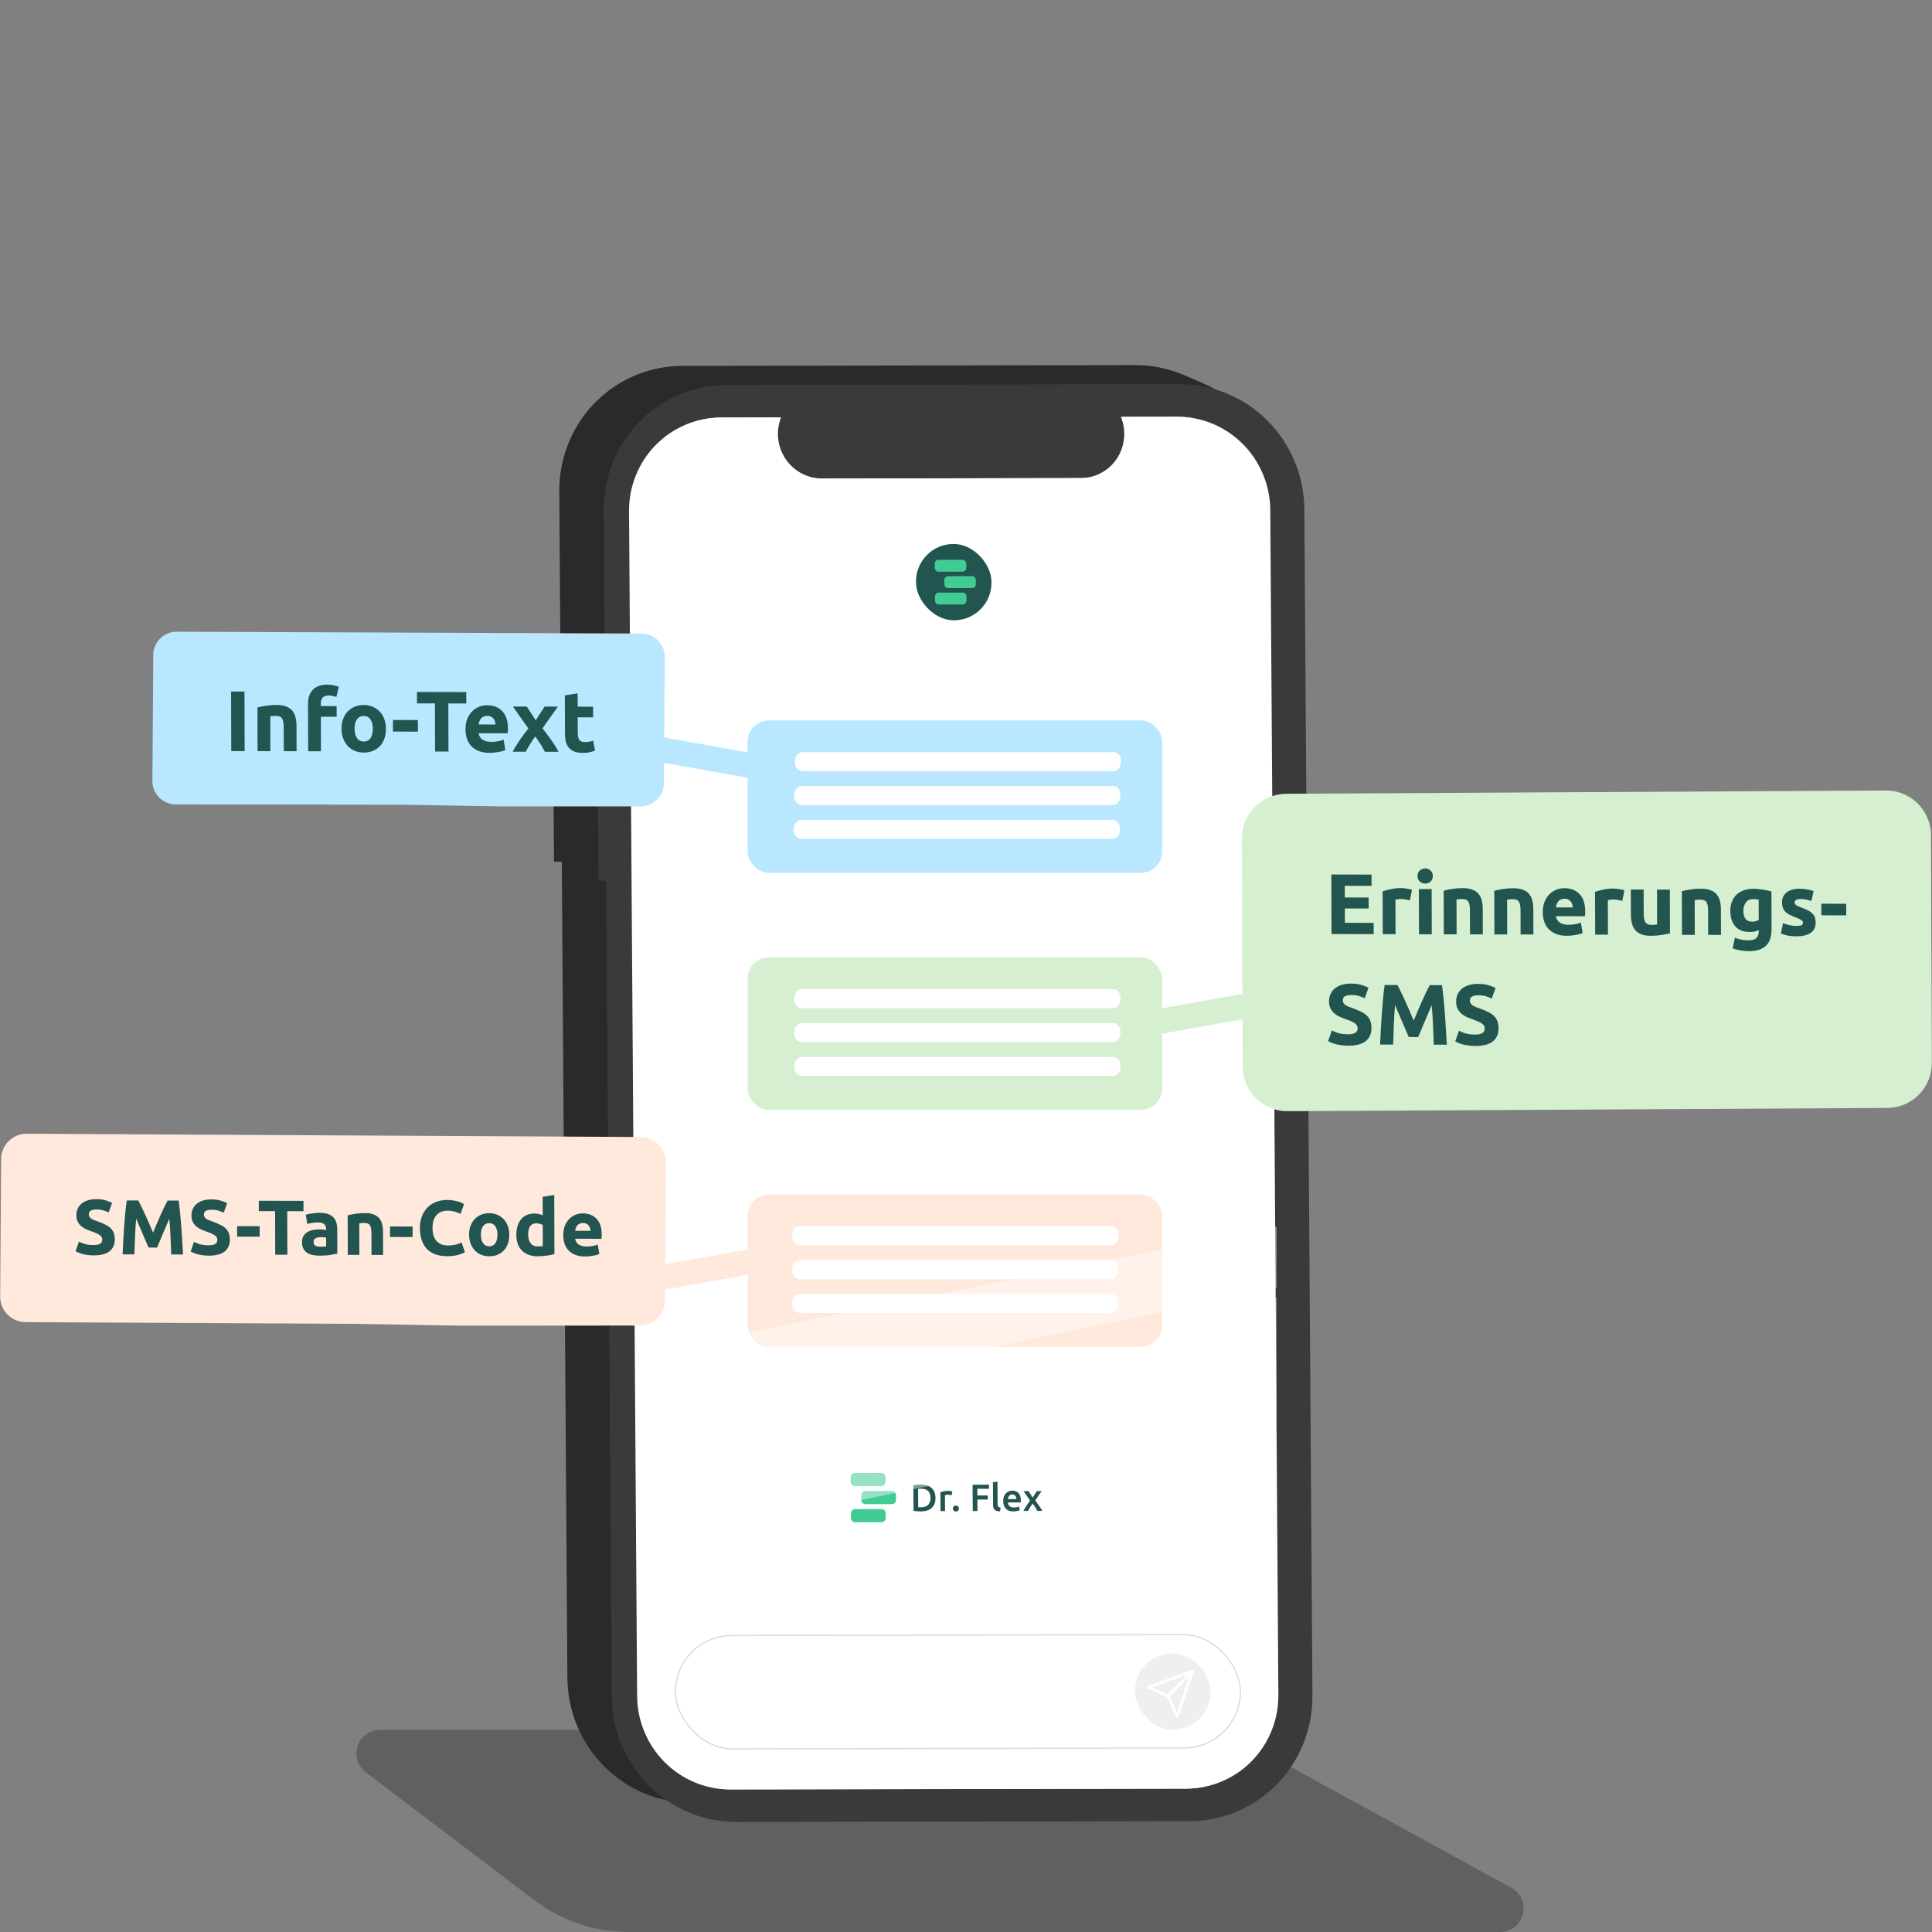 <svg width="700" height="700" viewBox="0 0 700 700" fill="none" xmlns="http://www.w3.org/2000/svg">
<rect x="0" y="0" width="700" height="700" fill="#808080" stroke="none"/>
<path d="M132.518 642.12C125.997 637.173 129.495 626.773 137.679 626.773H434.358C440.092 626.773 445.734 628.217 450.764 630.97L547.569 683.967C555.324 688.213 552.309 700 543.467 700H227.788C215.486 700 203.522 695.976 193.721 688.542L132.518 642.12Z" fill="black" fill-opacity="0.25"/>
<path d="M200.347 256.385L203.175 256.38L202.64 178.011C202.6 172.055 203.719 166.155 205.936 160.648C208.152 155.141 211.421 150.135 215.557 145.916C219.693 141.697 224.614 138.347 230.04 136.058C235.466 133.769 241.29 132.586 247.179 132.575L411.35 132.289C417.24 132.279 423.08 133.442 428.537 135.712C433.993 137.982 443.183 141.711 447.376 145.916C451.569 150.12 450.685 154.718 452.976 160.217C455.268 165.716 456.468 171.612 456.509 177.568L459.444 607.505C459.485 613.462 458.365 619.362 456.149 624.869C453.933 630.376 450.663 635.382 446.527 639.601C442.392 643.82 437.47 647.17 432.045 649.459C426.619 651.748 420.795 652.931 414.905 652.941L250.734 653.228C238.84 653.248 227.4 648.49 218.931 639.998C210.462 631.507 205.658 619.978 205.576 607.948L203.556 312.164L200.728 312.169L200.347 256.385Z" fill="#2A2A2A"/>
<path d="M216.427 263.281L219.255 263.276L218.72 184.907C218.68 178.951 219.799 173.05 222.016 167.543C224.232 162.036 227.501 157.03 231.637 152.811C235.773 148.592 240.694 145.243 246.12 142.954C251.546 140.665 257.37 139.481 263.259 139.471L427.43 139.185C433.32 139.174 439.16 140.337 444.617 142.607C450.074 144.877 455.04 148.21 459.234 152.414C463.427 156.619 466.765 161.613 469.056 167.112C471.348 172.611 472.548 178.507 472.589 184.464L475.524 614.401C475.565 620.357 474.445 626.257 472.229 631.764C470.013 637.271 466.743 642.277 462.607 646.496C458.472 650.716 453.55 654.065 448.125 656.354C442.699 658.643 436.875 659.826 430.985 659.837L266.814 660.123C254.92 660.144 243.48 655.385 235.011 646.894C226.542 638.402 221.738 626.874 221.656 614.844L219.636 319.06L216.808 319.065L216.427 263.281Z" fill="#3A3A3A"/>
<path d="M261.563 151.268L282.992 151.231C282.024 153.676 281.666 156.328 281.95 158.953C282.234 161.577 283.152 164.095 284.622 166.282C286.093 168.47 288.071 170.261 290.382 171.498C292.693 172.735 295.267 173.38 297.876 173.376L391.928 173.212C394.537 173.207 397.102 172.553 399.397 171.308C401.691 170.063 403.644 168.265 405.085 166.072C406.526 163.879 407.409 161.359 407.657 158.733C407.906 156.108 407.511 153.457 406.509 151.015L426.524 150.98C435.407 150.965 443.95 154.519 450.275 160.86C456.599 167.201 460.187 175.811 460.248 184.794L463.18 614.1C463.21 618.549 462.374 622.955 460.719 627.067C459.063 631.18 456.622 634.918 453.533 638.069C450.445 641.22 446.77 643.721 442.718 645.431C438.666 647.14 434.317 648.024 429.918 648.031L264.957 648.319C260.558 648.327 256.197 647.458 252.122 645.763C248.047 644.068 244.338 641.58 241.206 638.44C238.075 635.3 235.582 631.57 233.871 627.463C232.16 623.357 231.263 618.953 231.233 614.505V614.505L228.302 185.199C228.271 180.751 229.107 176.345 230.763 172.232C232.418 168.12 234.859 164.381 237.948 161.231C241.036 158.08 244.712 155.578 248.763 153.869C252.815 152.16 257.164 151.276 261.563 151.268Z" fill="white"/>
<path d="M282.602 151.261C281.634 153.706 281.275 156.358 281.559 158.983C281.844 161.607 282.761 164.125 284.232 166.313C285.702 168.501 287.681 170.291 289.992 171.528C292.303 172.765 294.877 173.41 297.486 173.406L391.538 173.242C394.147 173.237 396.712 172.583 399.006 171.338C401.301 170.093 403.254 168.295 404.694 166.103C406.135 163.91 407.018 161.389 407.266 158.763C407.515 156.138 407.121 153.487 406.119 151.046L426.134 151.011C435.017 150.995 443.56 154.549 449.885 160.89C456.209 167.231 459.796 175.841 459.858 184.824L462.789 614.131C462.82 618.579 461.983 622.985 460.328 627.098C458.673 631.21 456.232 634.949 453.143 638.1C450.055 641.25 446.379 643.752 442.327 645.461C438.275 647.17 433.926 648.054 429.528 648.062L264.566 648.349C260.168 648.357 255.807 647.489 251.732 645.794C247.657 644.099 243.947 641.61 240.815 638.47C237.684 635.33 235.192 631.6 233.481 627.494C231.769 623.387 230.873 618.984 230.842 614.536L227.911 185.229C227.881 180.781 228.717 176.375 230.372 172.262C232.027 168.15 234.469 164.411 237.557 161.26C240.646 158.11 244.321 155.608 248.373 153.899C252.425 152.19 256.774 151.306 261.172 151.298L282.602 151.261Z" fill="white"/>
<g clip-path="url(#clip0_16606_23844)">
<path d="M331.819 201.724C331.801 199.178 333.828 197.111 336.345 197.106L354.577 197.074C357.095 197.07 359.15 199.13 359.167 201.676L359.293 220.116C359.31 222.661 357.284 224.729 354.766 224.733L336.534 224.765C334.017 224.77 331.962 222.709 331.944 220.163L331.819 201.724Z" fill="#225550"/>
<path d="M338.672 204.245C338.667 203.462 339.271 202.827 340.022 202.826L348.733 202.811C349.484 202.809 350.097 203.442 350.103 204.225L350.113 205.713C350.118 206.496 349.514 207.131 348.763 207.132L340.051 207.147C339.3 207.149 338.687 206.516 338.682 205.733L338.672 204.245Z" fill="#42CC93"/>
<path d="M342.131 210.181C342.126 209.399 342.73 208.763 343.481 208.762L352.192 208.747C352.943 208.746 353.556 209.379 353.562 210.161L353.572 211.65C353.577 212.432 352.973 213.067 352.222 213.069L343.511 213.084C342.76 213.085 342.146 212.452 342.141 211.67C342.141 211.67 342.136 210.964 342.131 210.181Z" fill="#42CC93"/>
<path d="M338.753 216.129C338.748 215.347 339.352 214.712 340.103 214.71L348.814 214.695C349.565 214.694 350.178 215.327 350.184 216.109L350.194 217.598C350.199 218.38 349.595 219.016 348.844 219.017L340.133 219.032C339.382 219.033 338.768 218.4 338.763 217.618L338.753 216.129Z" fill="#42CC93"/>
</g>
<rect x="0.207" y="0.206" width="204.701" height="41.077" rx="20.538" transform="matrix(1 -0.002 0.007 1 244.37 592.418)" stroke="#D6D8D9" stroke-width="0.412"/>
<rect width="27.348" height="27.659" rx="13.674" transform="matrix(1 -0.002 0.007 1 411.104 599.073)" fill="#EDEFF0"/>
<path d="M432.004 605.086C432.026 605.087 432.048 605.09 432.07 605.093C432.079 605.095 432.087 605.095 432.096 605.097C432.124 605.103 432.152 605.111 432.178 605.121C432.186 605.124 432.193 605.129 432.201 605.132C432.221 605.141 432.241 605.152 432.26 605.163C432.269 605.169 432.278 605.174 432.287 605.181C432.312 605.198 432.337 605.218 432.359 605.24C432.381 605.262 432.4 605.287 432.418 605.312C432.424 605.321 432.429 605.329 432.434 605.338C432.446 605.358 432.458 605.379 432.467 605.401C432.47 605.406 432.473 605.411 432.475 605.417C432.486 605.444 432.495 605.473 432.501 605.502C432.504 605.512 432.505 605.523 432.506 605.534C432.51 605.556 432.511 605.578 432.512 605.6C432.512 605.606 432.513 605.613 432.513 605.619C432.513 605.644 432.51 605.669 432.507 605.694C432.504 605.708 432.501 605.723 432.498 605.737C432.494 605.754 432.491 605.77 432.486 605.787L426.979 622.029C426.91 622.233 426.724 622.373 426.511 622.382C426.298 622.391 426.099 622.268 426.011 622.07L422.833 614.957L415.774 611.805C415.578 611.718 415.453 611.518 415.461 611.302C415.468 611.086 415.605 610.896 415.806 610.825L431.817 605.116C431.833 605.111 431.849 605.106 431.865 605.102C431.881 605.098 431.896 605.095 431.913 605.093C431.934 605.089 431.955 605.087 431.976 605.087C431.985 605.086 431.995 605.086 432.004 605.086ZM423.849 614.672L426.419 620.425L430.759 607.623L423.849 614.672ZM417.397 611.379L423.106 613.927L430.017 606.878L417.397 611.379Z" fill="white"/>
<path d="M332.688 546.074C332.788 546.083 332.919 546.092 333.082 546.1C333.246 546.1 333.468 546.1 333.748 546.099C334.899 546.097 335.754 545.803 336.312 545.216C336.879 544.62 337.158 543.79 337.151 542.728C337.144 541.648 336.862 540.82 336.305 540.244C335.748 539.668 334.89 539.381 333.73 539.383C333.222 539.384 332.86 539.398 332.643 539.426L332.688 546.074ZM338.946 542.725C338.951 543.549 338.829 544.268 338.58 544.882C338.33 545.487 337.971 545.996 337.503 546.409C337.043 546.812 336.483 547.116 335.823 547.318C335.172 547.512 334.448 547.609 333.65 547.61C333.269 547.611 332.839 547.593 332.358 547.558C331.878 547.531 331.42 547.468 330.984 547.368L330.921 538.124C331.355 538.023 331.817 537.958 332.306 537.929C332.795 537.901 333.23 537.887 333.611 537.886C334.399 537.884 335.12 537.979 335.774 538.171C336.428 538.353 336.987 538.645 337.452 539.047C337.926 539.44 338.292 539.943 338.55 540.556C338.808 541.16 338.94 541.883 338.946 542.725Z" fill="#225550"/>
<path d="M344.779 541.795C344.643 541.749 344.452 541.704 344.207 541.658C343.971 541.604 343.695 541.577 343.377 541.577C343.196 541.578 343.001 541.596 342.793 541.633C342.594 541.67 342.454 541.703 342.372 541.73L342.412 547.485L340.767 547.488L340.72 540.648C341.037 540.528 341.43 540.418 341.901 540.316C342.38 540.206 342.91 540.15 343.49 540.149C343.599 540.148 343.726 540.157 343.871 540.175C344.016 540.184 344.161 540.202 344.306 540.23C344.451 540.248 344.592 540.275 344.728 540.311C344.864 540.339 344.973 540.366 345.055 540.393L344.779 541.795Z" fill="#225550"/>
<path d="M347.428 546.57C347.431 546.89 347.324 547.152 347.108 547.353C346.9 547.555 346.647 547.656 346.348 547.657C346.04 547.657 345.781 547.557 345.571 547.356C345.362 547.155 345.256 546.894 345.253 546.574C345.251 546.253 345.354 545.992 345.561 545.79C345.768 545.579 346.025 545.474 346.333 545.473C346.633 545.472 346.887 545.577 347.097 545.788C347.316 545.989 347.426 546.249 347.428 546.57Z" fill="#225550"/>
<path d="M352.451 547.468L352.386 537.949L358.34 537.939L358.35 539.408L354.109 539.416L354.126 541.847L357.891 541.84L357.901 543.31L354.136 543.317L354.164 547.465L352.451 547.468Z" fill="#225550"/>
<path d="M362.332 547.588C361.843 547.579 361.434 547.525 361.107 547.425C360.789 547.325 360.535 547.183 360.343 547.001C360.152 546.809 360.014 546.575 359.931 546.301C359.856 546.017 359.818 545.697 359.815 545.34L359.759 537.071L361.402 536.793L361.458 545.021C361.459 545.222 361.474 545.392 361.502 545.529C361.539 545.666 361.599 545.785 361.681 545.886C361.764 545.977 361.873 546.05 362.009 546.105C362.154 546.15 362.336 546.187 362.554 546.214L362.332 547.588Z" fill="#225550"/>
<path d="M363.474 543.891C363.47 543.259 363.557 542.705 363.735 542.229C363.922 541.752 364.168 541.358 364.474 541.046C364.78 540.725 365.132 540.486 365.53 540.33C365.927 540.164 366.335 540.081 366.751 540.081C367.73 540.079 368.494 540.384 369.042 540.997C369.599 541.609 369.881 542.525 369.89 543.742C369.89 543.834 369.886 543.939 369.878 544.058C369.879 544.168 369.875 544.269 369.867 544.361L365.177 544.369C365.226 544.946 365.428 545.394 365.784 545.714C366.149 546.024 366.671 546.179 367.35 546.178C367.749 546.177 368.111 546.14 368.437 546.066C368.772 545.992 369.034 545.914 369.224 545.831L369.451 547.191C369.361 547.237 369.234 547.287 369.071 547.342C368.918 547.389 368.737 547.43 368.528 547.467C368.329 547.513 368.112 547.55 367.877 547.578C367.641 547.606 367.401 547.62 367.156 547.621C366.531 547.622 365.987 547.531 365.523 547.349C365.06 547.157 364.677 546.897 364.376 546.568C364.075 546.23 363.85 545.836 363.702 545.388C363.554 544.93 363.478 544.431 363.474 543.891ZM368.241 543.141C368.239 542.912 368.206 542.697 368.141 542.496C368.076 542.285 367.98 542.107 367.852 541.96C367.733 541.805 367.583 541.686 367.401 541.604C367.228 541.513 367.019 541.467 366.775 541.468C366.521 541.468 366.299 541.519 366.109 541.62C365.92 541.712 365.757 541.836 365.623 541.992C365.497 542.148 365.398 542.326 365.327 542.528C365.256 542.73 365.208 542.936 365.182 543.146L368.241 543.141Z" fill="#225550"/>
<path d="M374.181 542.595L375.674 540.244L377.401 540.241L375.086 543.637C375.579 544.277 376.051 544.927 376.499 545.585C376.957 546.234 377.333 546.847 377.626 547.424L375.846 547.427C375.763 547.253 375.653 547.056 375.515 546.837C375.387 546.608 375.245 546.375 375.089 546.137C374.942 545.89 374.787 545.648 374.622 545.41C374.457 545.172 374.297 544.948 374.142 544.738C373.827 545.15 373.518 545.609 373.213 546.113C372.917 546.608 372.671 547.048 372.474 547.433L370.789 547.436C370.923 547.161 371.084 546.867 371.272 546.556C371.46 546.244 371.662 545.928 371.877 545.607C372.093 545.277 372.312 544.951 372.537 544.631C372.77 544.301 372.999 543.989 373.224 543.695L370.848 540.252L372.656 540.249L374.181 542.595Z" fill="#225550"/>
<path d="M308.212 535.248C308.206 534.386 308.873 533.686 309.702 533.685L319.315 533.668C320.144 533.667 320.821 534.364 320.827 535.226L320.838 536.865C320.844 537.727 320.177 538.426 319.348 538.428L309.734 538.445C308.906 538.446 308.229 537.749 308.223 536.887L308.212 535.248Z" fill="#42CC93"/>
<path d="M312.029 541.786C312.023 540.924 312.69 540.224 313.519 540.223L323.133 540.206C323.962 540.205 324.638 540.902 324.644 541.764L324.655 543.403C324.661 544.265 323.994 544.965 323.165 544.966L313.552 544.983C312.723 544.984 312.046 544.287 312.04 543.425C312.04 543.425 312.035 542.648 312.029 541.786Z" fill="#42CC93"/>
<path d="M308.301 548.337C308.295 547.475 308.962 546.776 309.791 546.774L319.405 546.757C320.234 546.756 320.91 547.453 320.916 548.315L320.927 549.954C320.933 550.816 320.266 551.516 319.437 551.517L309.824 551.534C308.995 551.535 308.318 550.838 308.312 549.976L308.301 548.337Z" fill="#42CC93"/>
<path opacity="0.43" d="M462.537 470.045L462.537 512.187L230.489 560.439L230.489 519.525L462.537 470.045Z" fill="white"/>
<path d="M241.308 421.255C241.343 416.147 237.226 411.98 232.118 411.953L9.687 410.774C4.593 410.747 0.439 414.85 0.405 419.945L0.065 469.734C0.03 474.842 4.149 479.01 9.257 479.036L128.501 479.647L166.697 480.306L191.388 480.306L231.742 480.273C236.815 480.269 240.934 476.175 240.968 471.102L241.308 421.255Z" fill="#FFE9DC"/>
<path d="M33.899 451.1C34.519 451.101 35.026 451.055 35.42 450.962C35.834 450.85 36.162 450.71 36.406 450.542C36.65 450.354 36.818 450.139 36.911 449.895C37.005 449.651 37.051 449.378 37.05 449.078C37.048 448.439 36.746 447.912 36.144 447.497C35.541 447.064 34.506 446.601 33.039 446.109C32.4 445.882 31.76 445.627 31.121 445.344C30.481 445.042 29.907 444.674 29.398 444.241C28.89 443.789 28.475 443.252 28.154 442.632C27.833 441.992 27.671 441.221 27.668 440.319C27.666 439.417 27.832 438.61 28.169 437.897C28.505 437.165 28.982 436.546 29.601 436.04C30.219 435.534 30.97 435.15 31.852 434.889C32.735 434.61 33.73 434.471 34.839 434.473C36.154 434.476 37.291 434.62 38.25 434.904C39.209 435.188 39.999 435.5 40.62 435.839L39.362 439.303C38.816 439.02 38.205 438.774 37.528 438.566C36.869 438.339 36.071 438.225 35.131 438.223C34.079 438.22 33.318 438.369 32.849 438.668C32.399 438.949 32.175 439.39 32.177 439.991C32.178 440.348 32.263 440.649 32.433 440.894C32.603 441.138 32.838 441.365 33.139 441.572C33.459 441.76 33.817 441.94 34.212 442.11C34.626 442.261 35.077 442.422 35.566 442.592C36.582 442.97 37.466 443.348 38.218 443.725C38.971 444.084 39.592 444.508 40.082 444.998C40.591 445.488 40.968 446.062 41.214 446.72C41.461 447.378 41.585 448.177 41.588 449.116C41.593 450.939 40.958 452.356 39.683 453.368C38.408 454.361 36.484 454.854 33.91 454.848C33.045 454.846 32.265 454.788 31.57 454.674C30.874 454.578 30.254 454.455 29.709 454.303C29.182 454.152 28.721 453.991 28.326 453.821C27.95 453.651 27.63 453.491 27.367 453.34L28.597 449.848C29.18 450.168 29.895 450.461 30.741 450.726C31.606 450.972 32.659 451.097 33.899 451.1ZM50.117 434.959C50.456 435.58 50.844 436.351 51.279 437.273C51.732 438.176 52.195 439.163 52.668 440.235C53.159 441.289 53.642 442.37 54.114 443.48C54.587 444.589 55.032 445.633 55.448 446.611C55.858 445.635 56.297 444.593 56.764 443.486C57.23 442.378 57.697 441.299 58.164 440.248C58.649 439.178 59.107 438.192 59.536 437.292C59.985 436.372 60.377 435.602 60.714 434.983L64.716 434.992C64.907 436.289 65.081 437.746 65.236 439.362C65.409 440.959 65.555 442.632 65.672 444.38C65.809 446.109 65.926 447.847 66.025 449.594C66.143 451.342 66.242 452.986 66.321 454.527L62.037 454.518C61.975 452.62 61.894 450.553 61.794 448.317C61.694 446.08 61.547 443.825 61.352 441.551C61.016 442.34 60.643 443.213 60.232 444.17C59.822 445.127 59.411 446.085 59 447.042C58.608 447.999 58.226 448.919 57.852 449.801C57.479 450.665 57.162 451.406 56.901 452.026L53.828 452.019C53.564 451.398 53.242 450.655 52.864 449.79C52.486 448.906 52.089 447.984 51.672 447.025C51.275 446.066 50.868 445.107 50.452 444.148C50.036 443.189 49.658 442.314 49.318 441.524C49.136 443.797 49.002 446.052 48.914 448.287C48.826 450.523 48.757 452.59 48.706 454.487L44.422 454.478C44.493 452.937 44.573 451.293 44.662 449.546C44.77 447.799 44.877 446.061 44.985 444.333C45.112 442.586 45.248 440.914 45.394 439.317C45.558 437.701 45.733 436.246 45.917 434.95L50.117 434.959ZM75.597 451.195C76.217 451.196 76.724 451.15 77.119 451.057C77.532 450.945 77.86 450.805 78.104 450.637C78.348 450.449 78.516 450.234 78.609 449.989C78.703 449.745 78.749 449.473 78.748 449.172C78.746 448.534 78.444 448.007 77.842 447.592C77.239 447.159 76.204 446.696 74.737 446.204C74.098 445.977 73.459 445.722 72.819 445.439C72.179 445.137 71.605 444.769 71.097 444.336C70.588 443.884 70.173 443.347 69.852 442.726C69.531 442.087 69.369 441.316 69.366 440.414C69.364 439.512 69.531 438.705 69.867 437.991C70.203 437.259 70.68 436.64 71.299 436.135C71.918 435.629 72.668 435.245 73.55 434.984C74.433 434.704 75.428 434.566 76.537 434.568C77.852 434.571 78.989 434.715 79.948 434.999C80.907 435.283 81.697 435.595 82.318 435.934L81.06 439.398C80.514 439.115 79.903 438.869 79.226 438.661C78.567 438.434 77.769 438.319 76.829 438.317C75.777 438.315 75.016 438.463 74.547 438.763C74.097 439.044 73.873 439.485 73.875 440.086C73.876 440.443 73.961 440.744 74.131 440.989C74.301 441.233 74.536 441.459 74.838 441.667C75.157 441.855 75.515 442.035 75.91 442.205C76.324 442.356 76.775 442.517 77.264 442.687C78.28 443.065 79.164 443.443 79.917 443.82C80.669 444.179 81.29 444.603 81.78 445.093C82.289 445.582 82.666 446.156 82.913 446.814C83.159 447.473 83.283 448.271 83.286 449.211C83.291 451.034 82.656 452.451 81.381 453.462C80.106 454.455 78.182 454.949 75.608 454.943C74.743 454.941 73.963 454.883 73.268 454.769C72.572 454.673 71.952 454.55 71.407 454.398C70.88 454.246 70.419 454.086 70.024 453.916C69.648 453.746 69.328 453.585 69.065 453.434L70.295 449.942C70.878 450.263 71.593 450.556 72.439 450.821C73.305 451.067 74.357 451.192 75.597 451.195ZM85.903 444.257L94.076 444.275L94.087 448.08L85.913 448.061L85.903 444.257ZM109.95 435.095L109.961 438.844L104.071 438.83L104.115 454.613L99.718 454.603L99.674 438.82L93.783 438.807L93.773 435.058L109.95 435.095ZM116.087 451.709C116.5 451.71 116.895 451.702 117.27 451.684C117.646 451.666 117.947 451.638 118.172 451.601L118.163 448.417C117.994 448.379 117.74 448.34 117.402 448.302C117.063 448.264 116.753 448.244 116.472 448.244C116.077 448.243 115.701 448.27 115.344 448.326C115.006 448.362 114.706 448.446 114.443 448.577C114.181 448.708 113.974 448.886 113.825 449.111C113.675 449.336 113.601 449.618 113.602 449.956C113.603 450.614 113.821 451.075 114.254 451.339C114.705 451.584 115.316 451.708 116.087 451.709ZM115.714 439.42C116.954 439.423 117.988 439.566 118.815 439.85C119.643 440.134 120.302 440.539 120.792 441.067C121.3 441.594 121.659 442.233 121.868 442.985C122.077 443.738 122.183 444.574 122.185 445.495L122.21 454.232C121.609 454.362 120.773 454.51 119.703 454.677C118.632 454.862 117.336 454.953 115.814 454.95C114.856 454.948 113.982 454.861 113.192 454.69C112.421 454.519 111.754 454.245 111.189 453.868C110.624 453.473 110.19 452.964 109.888 452.343C109.586 451.723 109.433 450.961 109.431 450.06C109.428 449.195 109.595 448.463 109.932 447.862C110.287 447.262 110.756 446.784 111.337 446.428C111.918 446.072 112.585 445.82 113.336 445.672C114.087 445.504 114.867 445.422 115.674 445.423C116.219 445.425 116.699 445.454 117.112 445.511C117.544 445.55 117.892 445.607 118.155 445.683L118.154 445.288C118.152 444.574 117.935 444.001 117.501 443.567C117.068 443.134 116.316 442.916 115.245 442.914C114.531 442.912 113.826 442.967 113.131 443.078C112.436 443.171 111.836 443.31 111.329 443.497L110.784 440.114C111.028 440.039 111.328 439.965 111.685 439.89C112.06 439.797 112.464 439.723 112.896 439.668C113.328 439.593 113.779 439.538 114.249 439.502C114.737 439.446 115.225 439.419 115.714 439.42ZM125.968 440.346C126.681 440.14 127.602 439.955 128.728 439.788C129.855 439.603 131.039 439.512 132.279 439.514C133.538 439.517 134.581 439.689 135.409 440.029C136.255 440.35 136.923 440.812 137.414 441.414C137.904 442.017 138.254 442.731 138.463 443.559C138.672 444.386 138.777 445.307 138.78 446.321L138.804 454.692L134.604 454.683L134.582 446.819C134.579 445.466 134.397 444.508 134.039 443.943C133.68 443.379 133.012 443.095 132.035 443.093C131.735 443.092 131.415 443.111 131.077 443.147C130.739 443.165 130.438 443.193 130.176 443.23L130.208 454.673L126.008 454.663L125.968 440.346ZM141.308 444.382L149.481 444.401L149.492 448.206L141.318 448.187L141.308 444.382ZM161.923 455.139C158.747 455.132 156.321 454.243 154.644 452.473C152.985 450.703 152.152 448.193 152.142 444.943C152.138 443.327 152.388 441.89 152.891 440.632C153.395 439.356 154.087 438.286 154.968 437.424C155.848 436.543 156.899 435.878 158.119 435.43C159.339 434.982 160.663 434.759 162.091 434.763C162.918 434.765 163.669 434.832 164.346 434.965C165.023 435.079 165.615 435.222 166.123 435.392C166.631 435.543 167.054 435.704 167.393 435.874C167.731 436.044 167.976 436.176 168.126 436.27L166.868 439.818C166.266 439.498 165.561 439.224 164.752 438.996C163.962 438.769 163.06 438.654 162.045 438.652C161.369 438.65 160.702 438.762 160.045 438.986C159.407 439.21 158.835 439.575 158.329 440.081C157.842 440.568 157.449 441.206 157.151 441.995C156.852 442.783 156.705 443.741 156.708 444.868C156.711 445.77 156.807 446.616 156.997 447.406C157.206 448.176 157.527 448.844 157.961 449.409C158.413 449.974 158.997 450.426 159.712 450.766C160.427 451.087 161.292 451.248 162.306 451.251C162.945 451.252 163.518 451.216 164.025 451.142C164.532 451.068 164.983 450.984 165.377 450.891C165.772 450.779 166.119 450.658 166.419 450.527C166.719 450.396 166.992 450.275 167.236 450.163L168.457 453.689C167.838 454.063 166.966 454.399 165.839 454.697C164.713 454.995 163.407 455.143 161.923 455.139ZM184.525 447.355C184.528 448.52 184.362 449.591 184.026 450.567C183.691 451.525 183.205 452.35 182.568 453.044C181.931 453.719 181.162 454.244 180.261 454.617C179.379 454.991 178.384 455.177 177.275 455.174C176.185 455.172 175.189 454.981 174.286 454.604C173.402 454.226 172.639 453.698 171.999 453.02C171.358 452.324 170.858 451.496 170.498 450.537C170.138 449.559 169.957 448.487 169.953 447.322C169.95 446.157 170.126 445.096 170.48 444.139C170.853 443.181 171.358 442.365 171.995 441.69C172.651 441.015 173.42 440.491 174.302 440.117C175.202 439.743 176.179 439.558 177.231 439.56C178.302 439.563 179.28 439.753 180.164 440.131C181.067 440.508 181.839 441.036 182.479 441.714C183.12 442.392 183.62 443.21 183.98 444.169C184.34 445.129 184.521 446.191 184.525 447.355ZM180.241 447.346C180.237 446.049 179.971 445.034 179.443 444.3C178.933 443.547 178.2 443.17 177.241 443.168C176.283 443.166 175.542 443.54 175.018 444.29C174.494 445.022 174.234 446.036 174.237 447.332C174.241 448.629 174.507 449.663 175.035 450.434C175.564 451.187 176.307 451.564 177.265 451.567C178.223 451.569 178.955 451.195 179.46 450.444C179.984 449.675 180.244 448.642 180.241 447.346ZM191.357 447.286C191.36 448.583 191.655 449.626 192.239 450.417C192.824 451.207 193.689 451.604 194.836 451.607C195.211 451.607 195.559 451.599 195.878 451.581C196.198 451.544 196.461 451.507 196.667 451.47L196.646 443.832C196.382 443.662 196.034 443.52 195.602 443.407C195.188 443.293 194.765 443.236 194.333 443.235C192.341 443.23 191.349 444.581 191.357 447.286ZM200.875 454.354C200.499 454.466 200.067 454.578 199.579 454.689C199.091 454.782 198.574 454.866 198.03 454.939C197.504 455.013 196.959 455.069 196.396 455.105C195.851 455.16 195.325 455.187 194.818 455.186C193.596 455.183 192.506 455.002 191.547 454.643C190.587 454.284 189.778 453.775 189.119 453.115C188.459 452.438 187.949 451.628 187.59 450.688C187.249 449.729 187.077 448.658 187.073 447.474C187.07 446.272 187.217 445.191 187.515 444.234C187.813 443.258 188.243 442.432 188.805 441.757C189.366 441.081 190.051 440.566 190.858 440.211C191.684 439.856 192.622 439.68 193.675 439.682C194.257 439.683 194.774 439.741 195.225 439.855C195.695 439.969 196.166 440.129 196.636 440.337L196.617 433.629L200.814 432.962L200.875 454.354ZM204.083 447.541C204.079 446.226 204.273 445.08 204.665 444.104C205.076 443.109 205.609 442.283 206.265 441.627C206.92 440.971 207.671 440.475 208.515 440.139C209.379 439.802 210.261 439.635 211.163 439.637C213.268 439.642 214.932 440.294 216.157 441.593C217.382 442.874 217.998 444.764 218.005 447.263C218.006 447.507 217.997 447.779 217.979 448.08C217.961 448.362 217.943 448.615 217.925 448.841L208.399 448.819C208.495 449.683 208.901 450.37 209.616 450.879C210.332 451.388 211.291 451.644 212.493 451.647C213.264 451.648 214.015 451.584 214.748 451.454C215.499 451.306 216.109 451.129 216.578 450.923L217.151 454.335C216.926 454.447 216.626 454.559 216.25 454.671C215.875 454.783 215.452 454.876 214.983 454.95C214.532 455.043 214.044 455.117 213.518 455.172C212.992 455.227 212.466 455.254 211.94 455.253C210.606 455.25 209.44 455.05 208.443 454.653C207.465 454.256 206.646 453.719 205.987 453.041C205.346 452.344 204.865 451.526 204.543 450.586C204.239 449.646 204.086 448.631 204.083 447.541ZM213.943 445.957C213.923 445.6 213.856 445.252 213.743 444.914C213.648 444.575 213.487 444.274 213.261 444.011C213.054 443.747 212.781 443.53 212.442 443.36C212.122 443.191 211.718 443.105 211.229 443.104C210.76 443.103 210.356 443.187 210.018 443.355C209.68 443.505 209.399 443.711 209.174 443.973C208.95 444.236 208.772 444.545 208.641 444.902C208.53 445.24 208.446 445.587 208.391 445.944L213.943 445.957Z" fill="#225550"/>
<path d="M240.858 238.081C240.89 233.392 237.108 229.569 232.419 229.55L64.031 228.882C59.364 228.863 55.562 232.624 55.53 237.292L55.219 282.929C55.187 287.626 58.983 291.453 63.681 291.459L145.528 291.559L180.932 292.166L203.819 292.168L232.075 292.181C236.731 292.183 240.515 288.427 240.547 283.771L240.858 238.081Z" fill="#B8E7FF"/>
<path d="M83.725 250.555L88.581 250.566L88.641 272.135L83.786 272.124L83.725 250.555ZM93.278 256.334C94.066 256.108 95.082 255.903 96.327 255.719C97.571 255.514 98.878 255.413 100.247 255.417C101.638 255.42 102.79 255.609 103.704 255.985C104.638 256.34 105.376 256.85 105.918 257.515C106.459 258.18 106.845 258.969 107.076 259.883C107.307 260.796 107.424 261.813 107.427 262.934L107.453 272.178L102.816 272.167L102.791 263.483C102.787 261.989 102.587 260.931 102.191 260.307C101.795 259.684 101.057 259.371 99.978 259.369C99.646 259.368 99.294 259.388 98.92 259.429C98.547 259.448 98.215 259.479 97.925 259.52L97.96 272.156L93.323 272.145L93.278 256.334ZM118.679 248.051C119.55 248.053 120.349 248.148 121.076 248.337C121.803 248.504 122.364 248.672 122.758 248.838L121.866 252.54C121.451 252.352 120.994 252.217 120.496 252.132C120.018 252.028 119.572 251.975 119.157 251.974C118.597 251.972 118.12 252.054 117.726 252.219C117.353 252.364 117.052 252.571 116.825 252.84C116.618 253.109 116.463 253.43 116.361 253.804C116.279 254.177 116.238 254.581 116.24 255.017L116.242 255.826L121.969 255.839L121.98 259.699L116.253 259.686L116.288 272.198L111.651 272.187L111.602 254.944C111.596 252.828 112.183 251.149 113.362 249.906C114.562 248.664 116.334 248.046 118.679 248.051ZM139.828 264.034C139.831 265.321 139.648 266.503 139.277 267.581C138.907 268.639 138.37 269.55 137.667 270.317C136.963 271.062 136.114 271.641 135.119 272.054C134.145 272.466 133.046 272.671 131.822 272.669C130.619 272.666 129.518 272.456 128.521 272.039C127.545 271.621 126.703 271.039 125.995 270.29C125.288 269.521 124.735 268.606 124.338 267.547C123.941 266.467 123.74 265.284 123.737 263.998C123.733 262.711 123.927 261.54 124.318 260.482C124.73 259.425 125.288 258.524 125.991 257.778C126.715 257.033 127.564 256.454 128.538 256.041C129.533 255.628 130.612 255.423 131.774 255.426C132.956 255.429 134.036 255.639 135.012 256.056C136.009 256.473 136.862 257.056 137.569 257.805C138.277 258.553 138.829 259.457 139.226 260.516C139.624 261.575 139.824 262.748 139.828 264.034ZM135.097 264.024C135.093 262.592 134.799 261.471 134.216 260.66C133.653 259.829 132.843 259.412 131.785 259.41C130.727 259.407 129.908 259.821 129.329 260.649C128.751 261.457 128.463 262.577 128.467 264.009C128.471 265.44 128.765 266.582 129.349 267.434C129.932 268.266 130.753 268.682 131.811 268.685C132.869 268.687 133.677 268.274 134.235 267.445C134.814 266.596 135.101 265.455 135.097 264.024ZM142.375 260.866L151.401 260.886L151.413 265.088L142.387 265.067L142.375 260.866ZM168.931 250.749L168.943 254.888L162.438 254.873L162.487 272.303L157.632 272.292L157.583 254.862L151.078 254.847L151.066 250.708L168.931 250.749ZM168.66 264.256C168.656 262.803 168.87 261.538 169.303 260.46C169.756 259.361 170.345 258.45 171.069 257.725C171.793 257.001 172.622 256.453 173.555 256.081C174.508 255.71 175.483 255.525 176.479 255.528C178.803 255.533 180.641 256.253 181.994 257.688C183.346 259.102 184.027 261.189 184.034 263.948C184.035 264.218 184.026 264.519 184.006 264.851C183.986 265.162 183.966 265.442 183.946 265.691L173.426 265.667C173.532 266.622 173.981 267.38 174.771 267.942C175.561 268.504 176.62 268.787 177.948 268.79C178.798 268.792 179.628 268.721 180.437 268.577C181.266 268.413 181.94 268.218 182.458 267.991L183.091 271.758C182.843 271.882 182.511 272.006 182.097 272.129C181.682 272.253 181.215 272.356 180.697 272.437C180.199 272.54 179.66 272.622 179.079 272.683C178.498 272.744 177.917 272.773 177.336 272.772C175.863 272.769 174.576 272.548 173.475 272.11C172.395 271.672 171.491 271.078 170.762 270.33C170.055 269.56 169.523 268.656 169.168 267.618C168.833 266.58 168.663 265.459 168.66 264.256ZM179.548 262.506C179.527 262.112 179.453 261.728 179.327 261.354C179.223 260.981 179.045 260.648 178.795 260.357C178.566 260.066 178.265 259.827 177.891 259.639C177.538 259.452 177.091 259.357 176.552 259.356C176.033 259.355 175.587 259.447 175.214 259.633C174.841 259.798 174.531 260.026 174.282 260.316C174.034 260.606 173.838 260.948 173.694 261.341C173.57 261.715 173.478 262.098 173.417 262.492L179.548 262.506ZM194.11 260.983L197.332 256.011L202.126 256.022L196.545 263.883C197.795 265.442 198.93 266.96 199.951 268.435C200.972 269.911 201.784 271.23 202.389 272.393L197.41 272.382C197.243 272.07 197.034 271.686 196.784 271.229C196.534 270.751 196.252 270.263 195.939 269.764C195.627 269.245 195.293 268.736 194.939 268.237C194.606 267.717 194.272 267.25 193.939 266.834C193.629 267.228 193.309 267.663 192.978 268.139C192.668 268.616 192.369 269.103 192.08 269.6C191.791 270.076 191.501 270.553 191.212 271.03C190.944 271.506 190.706 271.952 190.5 272.366L185.769 272.356C186.017 271.837 186.357 271.226 186.791 270.522C187.225 269.817 187.69 269.092 188.186 268.346C188.702 267.58 189.24 266.823 189.798 266.078C190.356 265.311 190.904 264.597 191.441 263.934C190.504 262.625 189.566 261.305 188.629 259.975C187.691 258.624 186.764 257.294 185.848 255.985L190.859 255.996L194.11 260.983ZM204.657 251.95L209.293 251.214L209.306 256.038L214.877 256.051L214.888 259.91L209.317 259.897L209.333 265.655C209.336 266.63 209.504 267.409 209.838 267.991C210.192 268.572 210.888 268.865 211.926 268.867C212.424 268.868 212.932 268.828 213.45 268.746C213.989 268.643 214.477 268.51 214.912 268.345L215.576 271.956C215.016 272.183 214.394 272.379 213.71 272.544C213.026 272.708 212.186 272.789 211.19 272.787C209.924 272.784 208.876 272.616 208.045 272.282C207.214 271.927 206.548 271.448 206.049 270.845C205.549 270.222 205.194 269.474 204.984 268.602C204.795 267.73 204.699 266.765 204.696 265.707L204.657 251.95Z" fill="#225550"/>
<path d="M449.921 303.884C449.887 294.934 457.108 287.645 466.058 287.597L683.312 286.414C692.279 286.365 699.582 293.601 699.617 302.568L699.934 385.143C699.968 394.093 692.747 401.381 683.797 401.43L466.542 402.612C457.576 402.661 450.273 395.425 450.238 386.458L449.921 303.884Z" fill="#D5EFD0"/>
<rect x="270.889" y="261.024" width="150.177" height="55.207" rx="7.673" fill="#B8E7FF"/>
<rect x="270.889" y="346.905" width="150.177" height="55.207" rx="7.673" fill="#D5EFD0"/>
<rect x="270.889" y="432.778" width="150.177" height="55.207" rx="7.673" fill="#FFE9DC"/>
<path d="M227.98 460.382L279.316 451.181V460.382L227.98 469.583V460.382Z" fill="#FFE9DC"/>
<path d="M421.064 365.307L472.4 356.105V365.307L421.064 374.508V365.307Z" fill="#D5EFD0"/>
<path d="M283.148 274.829L231.812 265.628V274.829L283.148 284.03V274.829Z" fill="#B8E7FF"/>
<path d="M290.811 272.523H403.444C407.274 272.523 406.891 279.424 403.444 279.424H290.811C286.98 279.424 286.979 272.523 290.811 272.523Z" fill="white"/>
<path d="M290.618 284.796H403.251C407.081 284.796 406.698 291.697 403.251 291.697H290.618C286.786 291.697 286.786 284.796 290.618 284.796Z" fill="white"/>
<path d="M290.426 297.062H403.059C406.889 297.062 406.506 303.962 403.059 303.962H290.426C286.595 303.962 286.595 297.062 290.426 297.062Z" fill="white"/>
<path d="M290.618 358.404H403.251C407.081 358.404 406.698 365.305 403.251 365.305H290.618C286.786 365.305 286.786 358.404 290.618 358.404Z" fill="white"/>
<path d="M290.618 370.67H403.251C407.081 370.67 406.698 377.571 403.251 377.571H290.618C286.786 377.571 286.786 370.67 290.618 370.67Z" fill="white"/>
<path d="M290.618 382.942H403.251C407.081 382.942 406.698 389.843 403.251 389.843H290.618C286.786 389.843 286.786 382.942 290.618 382.942Z" fill="white"/>
<path d="M289.854 444.285H402.487C406.317 444.285 405.934 451.186 402.487 451.186H289.854C286.023 451.186 286.022 444.285 289.854 444.285Z" fill="white"/>
<path d="M289.854 456.551H402.487C406.317 456.551 405.934 463.452 402.487 463.452H289.854C286.023 463.452 286.022 456.551 289.854 456.551Z" fill="white"/>
<path d="M289.854 468.816H402.487C406.317 468.816 405.934 475.717 402.487 475.717H289.854C286.023 475.717 286.022 468.816 289.854 468.816Z" fill="white"/>
<path opacity="0.43" d="M462.542 444.476L462.542 466.69L230.495 514.942L230.494 490.867L462.542 444.476Z" fill="white"/>
<path d="M482.431 338.422L482.37 316.853L496.936 316.886L496.947 320.963L487.237 320.941L487.249 325.174L495.87 325.193L495.881 329.177L487.26 329.158L487.275 334.355L497.701 334.379L497.713 338.456L482.431 338.422ZM510.826 326.223C510.411 326.119 509.923 326.014 509.362 325.909C508.802 325.783 508.2 325.719 507.557 325.718C507.266 325.717 506.914 325.748 506.499 325.809C506.105 325.85 505.804 325.901 505.597 325.962L505.632 338.474L500.994 338.464L500.951 322.964C501.78 322.675 502.754 322.408 503.874 322.161C505.015 321.894 506.28 321.762 507.67 321.766C507.919 321.766 508.22 321.788 508.573 321.83C508.926 321.851 509.279 321.894 509.631 321.957C509.984 321.999 510.337 322.062 510.69 322.146C511.043 322.209 511.344 322.293 511.594 322.397L510.826 326.223ZM518.762 338.504L514.125 338.494L514.079 322.122L518.716 322.133L518.762 338.504ZM519.139 317.403C519.141 318.254 518.863 318.928 518.304 319.424C517.766 319.9 517.123 320.137 516.376 320.136C515.629 320.134 514.975 319.894 514.413 319.415C513.873 318.916 513.601 318.241 513.599 317.391C513.596 316.54 513.864 315.876 514.402 315.4C514.961 314.904 515.614 314.656 516.361 314.658C517.108 314.66 517.752 314.91 518.293 315.409C518.854 315.888 519.136 316.552 519.139 317.403ZM523.077 322.703C523.865 322.477 524.881 322.271 526.125 322.088C527.37 321.883 528.677 321.782 530.046 321.785C531.436 321.788 532.589 321.978 533.503 322.353C534.437 322.708 535.175 323.218 535.717 323.883C536.258 324.549 536.644 325.338 536.875 326.251C537.106 327.165 537.223 328.182 537.226 329.302L537.252 338.546L532.614 338.536L532.59 329.852C532.586 328.358 532.386 327.299 531.99 326.676C531.594 326.053 530.856 325.74 529.777 325.737C529.445 325.737 529.093 325.757 528.719 325.797C528.346 325.817 528.014 325.847 527.723 325.888L527.759 338.525L523.122 338.514L523.077 322.703ZM541.405 322.745C542.193 322.518 543.209 322.313 544.453 322.129C545.698 321.925 547.005 321.824 548.374 321.827C549.764 321.83 550.916 322.019 551.83 322.395C552.765 322.75 553.503 323.26 554.044 323.925C554.586 324.59 554.972 325.38 555.203 326.293C555.434 327.207 555.551 328.224 555.554 329.344L555.58 338.588L550.942 338.577L550.918 329.894C550.914 328.4 550.713 327.341 550.317 326.718C549.922 326.094 549.184 325.781 548.105 325.779C547.773 325.778 547.42 325.798 547.047 325.839C546.674 325.859 546.342 325.889 546.051 325.93L546.087 338.566L541.449 338.556L541.405 322.745ZM558.977 330.535C558.972 329.082 559.187 327.817 559.619 326.739C560.073 325.64 560.662 324.729 561.386 324.004C562.11 323.279 562.938 322.731 563.871 322.36C564.824 321.989 565.799 321.804 566.795 321.807C569.119 321.812 570.957 322.532 572.31 323.967C573.663 325.381 574.343 327.467 574.351 330.227C574.352 330.497 574.342 330.798 574.322 331.13C574.302 331.441 574.282 331.721 574.262 331.97L563.742 331.946C563.849 332.901 564.297 333.659 565.087 334.221C565.877 334.783 566.936 335.066 568.264 335.069C569.115 335.071 569.945 335 570.753 334.856C571.583 334.692 572.257 334.497 572.775 334.27L573.408 338.037C573.159 338.161 572.828 338.285 572.413 338.408C571.998 338.532 571.532 338.634 571.013 338.716C570.516 338.819 569.976 338.901 569.396 338.962C568.815 339.023 568.234 339.052 567.653 339.051C566.18 339.048 564.893 338.827 563.792 338.389C562.711 337.95 561.807 337.357 561.079 336.608C560.371 335.839 559.84 334.935 559.484 333.897C559.149 332.859 558.98 331.738 558.977 330.535ZM569.865 328.785C569.843 328.391 569.769 328.007 569.644 327.633C569.539 327.259 569.362 326.927 569.112 326.636C568.883 326.345 568.581 326.106 568.207 325.918C567.854 325.731 567.408 325.636 566.868 325.635C566.349 325.634 565.904 325.726 565.531 325.912C565.158 326.077 564.847 326.305 564.599 326.595C564.351 326.885 564.154 327.226 564.01 327.62C563.887 327.994 563.795 328.377 563.733 328.771L569.865 328.785ZM587.785 326.398C587.37 326.294 586.882 326.189 586.321 326.084C585.761 325.958 585.159 325.894 584.516 325.893C584.225 325.892 583.872 325.923 583.458 325.984C583.063 326.024 582.763 326.076 582.555 326.137L582.591 338.649L577.953 338.639L577.91 323.139C578.739 322.85 579.713 322.583 580.833 322.336C581.973 322.069 583.239 321.937 584.629 321.94C584.878 321.941 585.179 321.962 585.532 322.005C585.884 322.026 586.237 322.069 586.59 322.132C586.943 322.174 587.296 322.237 587.649 322.321C588.002 322.384 588.303 322.468 588.552 322.572L587.785 326.398ZM605.057 338.14C604.269 338.367 603.253 338.572 602.008 338.756C600.764 338.96 599.457 339.061 598.088 339.058C596.697 339.055 595.535 338.865 594.6 338.49C593.686 338.114 592.958 337.594 592.417 336.929C591.876 336.243 591.489 335.433 591.259 334.498C591.028 333.564 590.911 332.537 590.908 331.416L590.882 322.297L595.519 322.308L595.543 330.867C595.548 332.361 595.748 333.44 596.144 334.105C596.54 334.77 597.278 335.103 598.357 335.106C598.688 335.107 599.041 335.097 599.415 335.077C599.788 335.036 600.12 334.996 600.41 334.955L600.375 322.319L605.012 322.329L605.057 338.14ZM609.367 322.899C610.155 322.673 611.171 322.468 612.415 322.284C613.66 322.079 614.967 321.978 616.336 321.981C617.726 321.985 618.878 322.174 619.792 322.549C620.727 322.904 621.465 323.414 622.006 324.08C622.548 324.745 622.934 325.534 623.165 326.448C623.396 327.361 623.513 328.378 623.516 329.499L623.542 338.742L618.904 338.732L618.88 330.048C618.876 328.554 618.675 327.496 618.279 326.872C617.884 326.249 617.146 325.936 616.067 325.934C615.735 325.933 615.382 325.953 615.009 325.993C614.636 326.013 614.304 326.044 614.013 326.084L614.049 338.721L609.411 338.71L609.367 322.899ZM631.667 330.046C631.675 332.64 632.726 333.939 634.822 333.944C635.299 333.945 635.745 333.884 636.16 333.76C636.574 333.637 636.927 333.492 637.217 333.327L637.196 325.919C636.968 325.877 636.698 325.846 636.386 325.824C636.075 325.782 635.712 325.76 635.297 325.759C634.073 325.757 633.161 326.159 632.561 326.967C631.962 327.775 631.664 328.801 631.667 330.046ZM641.864 336.73C641.871 339.406 641.192 341.386 639.826 342.67C638.481 343.974 636.387 344.623 633.545 344.616C632.549 344.614 631.553 344.518 630.556 344.329C629.56 344.161 628.636 343.931 627.784 343.638L628.582 339.75C629.309 340.042 630.067 340.272 630.856 340.44C631.666 340.607 632.579 340.693 633.596 340.695C634.924 340.698 635.857 340.41 636.395 339.83C636.953 339.25 637.231 338.504 637.229 337.591L637.227 336.999C636.73 337.227 636.212 337.402 635.672 337.525C635.154 337.628 634.583 337.678 633.961 337.677C631.699 337.672 629.965 337.004 628.758 335.673C627.55 334.322 626.943 332.442 626.937 330.035C626.933 328.832 627.117 327.743 627.488 326.769C627.858 325.774 628.395 324.924 629.099 324.22C629.823 323.516 630.704 322.979 631.74 322.608C632.776 322.216 633.948 322.021 635.255 322.024C635.815 322.026 636.386 322.058 636.967 322.122C637.569 322.165 638.161 322.228 638.742 322.312C639.323 322.397 639.873 322.502 640.392 322.627C640.932 322.732 641.41 322.848 641.825 322.973L641.864 336.73ZM650.909 335.474C651.76 335.476 652.362 335.395 652.714 335.229C653.066 335.064 653.242 334.743 653.24 334.266C653.239 333.892 653.01 333.57 652.553 333.299C652.096 333.008 651.4 332.685 650.465 332.33C649.738 332.058 649.073 331.777 648.471 331.485C647.889 331.193 647.39 330.85 646.974 330.454C646.558 330.039 646.235 329.55 646.005 328.989C645.775 328.429 645.659 327.754 645.657 326.966C645.652 325.43 646.22 324.218 647.358 323.328C648.497 322.438 650.062 321.996 652.054 322C653.05 322.003 654.005 322.098 654.918 322.287C655.832 322.455 656.559 322.643 657.099 322.852L656.3 326.461C655.76 326.273 655.168 326.105 654.524 325.959C653.901 325.812 653.196 325.738 652.407 325.736C650.955 325.733 650.23 326.136 650.232 326.945C650.232 327.132 650.264 327.298 650.327 327.443C650.389 327.588 650.514 327.734 650.701 327.88C650.888 328.005 651.138 328.15 651.45 328.317C651.782 328.463 652.197 328.63 652.696 328.818C653.714 329.194 654.555 329.569 655.22 329.944C655.885 330.298 656.405 330.694 656.78 331.13C657.175 331.546 657.446 332.014 657.593 332.533C657.76 333.052 657.845 333.654 657.847 334.339C657.851 335.957 657.243 337.18 656.021 338.007C654.82 338.834 653.109 339.245 650.889 339.24C649.436 339.237 648.222 339.11 647.246 338.858C646.291 338.607 645.627 338.398 645.253 338.231L646.02 334.467C646.81 334.78 647.619 335.031 648.45 335.22C649.28 335.388 650.1 335.472 650.909 335.474ZM659.893 327.434L668.918 327.454L668.93 331.656L659.904 331.635L659.893 327.434ZM488.415 374.731C489.1 374.733 489.66 374.682 490.096 374.579C490.552 374.456 490.914 374.301 491.184 374.115C491.453 373.908 491.639 373.67 491.742 373.4C491.845 373.131 491.896 372.83 491.895 372.498C491.893 371.793 491.559 371.211 490.894 370.753C490.229 370.274 489.086 369.763 487.466 369.22C486.76 368.969 486.054 368.688 485.347 368.375C484.641 368.041 484.007 367.635 483.445 367.157C482.884 366.657 482.426 366.065 482.071 365.38C481.716 364.673 481.537 363.822 481.535 362.826C481.532 361.83 481.716 360.938 482.087 360.151C482.458 359.342 482.986 358.659 483.669 358.1C484.352 357.542 485.181 357.118 486.155 356.83C487.129 356.521 488.229 356.368 489.453 356.37C490.905 356.374 492.161 356.532 493.22 356.846C494.279 357.159 495.152 357.504 495.838 357.879L494.448 361.704C493.845 361.391 493.17 361.12 492.422 360.89C491.696 360.639 490.813 360.513 489.776 360.511C488.614 360.508 487.774 360.672 487.256 361.003C486.759 361.313 486.511 361.8 486.513 362.464C486.514 362.858 486.609 363.19 486.796 363.461C486.984 363.731 487.244 363.98 487.576 364.209C487.93 364.418 488.325 364.616 488.761 364.803C489.218 364.97 489.716 365.148 490.256 365.336C491.378 365.753 492.354 366.171 493.185 366.587C494.017 366.984 494.703 367.452 495.244 367.993C495.805 368.533 496.222 369.167 496.494 369.894C496.766 370.621 496.903 371.503 496.906 372.541C496.912 374.553 496.211 376.118 494.803 377.235C493.395 378.332 491.27 378.877 488.427 378.871C487.473 378.868 486.611 378.804 485.843 378.678C485.075 378.572 484.39 378.436 483.788 378.269C483.206 378.101 482.698 377.924 482.261 377.736C481.846 377.548 481.493 377.371 481.202 377.205L482.56 373.348C483.204 373.702 483.994 374.026 484.928 374.318C485.884 374.59 487.046 374.728 488.415 374.731ZM506.325 356.907C506.7 357.592 507.128 358.444 507.608 359.462C508.109 360.459 508.62 361.549 509.142 362.733C509.685 363.896 510.217 365.091 510.739 366.316C511.262 367.542 511.752 368.694 512.212 369.774C512.665 368.696 513.15 367.546 513.665 366.323C514.18 365.1 514.696 363.908 515.211 362.747C515.747 361.566 516.253 360.477 516.727 359.483C517.222 358.467 517.656 357.617 518.027 356.933L522.447 356.943C522.658 358.376 522.849 359.984 523.021 361.769C523.212 363.533 523.373 365.38 523.503 367.31C523.654 369.219 523.783 371.139 523.893 373.069C524.023 374.999 524.131 376.815 524.219 378.516L519.488 378.505C519.42 376.41 519.331 374.127 519.22 371.658C519.109 369.188 518.947 366.698 518.732 364.187C518.361 365.057 517.949 366.021 517.495 367.078C517.042 368.136 516.588 369.193 516.135 370.25C515.702 371.307 515.28 372.323 514.867 373.297C514.455 374.251 514.105 375.07 513.816 375.754L510.424 375.746C510.131 375.061 509.776 374.24 509.358 373.285C508.941 372.309 508.502 371.291 508.043 370.232C507.604 369.172 507.155 368.113 506.695 367.054C506.236 365.995 505.818 365.029 505.442 364.157C505.242 366.667 505.093 369.156 504.996 371.625C504.9 374.094 504.823 376.376 504.767 378.472L500.036 378.461C500.114 376.76 500.202 374.945 500.301 373.015C500.42 371.086 500.539 369.167 500.658 367.258C500.798 365.329 500.948 363.482 501.109 361.719C501.291 359.935 501.484 358.327 501.687 356.896L506.325 356.907ZM534.463 374.836C535.148 374.837 535.708 374.787 536.143 374.684C536.599 374.56 536.962 374.406 537.231 374.22C537.5 374.013 537.686 373.774 537.789 373.505C537.892 373.235 537.943 372.935 537.942 372.603C537.941 371.897 537.607 371.316 536.942 370.858C536.276 370.379 535.134 369.868 533.514 369.325C532.808 369.074 532.101 368.792 531.395 368.48C530.688 368.146 530.054 367.74 529.493 367.261C528.931 366.762 528.473 366.17 528.118 365.484C527.764 364.778 527.585 363.927 527.582 362.931C527.579 361.935 527.764 361.043 528.135 360.255C528.506 359.447 529.033 358.764 529.716 358.205C530.4 357.646 531.228 357.223 532.203 356.934C533.177 356.625 534.276 356.472 535.501 356.475C536.953 356.478 538.209 356.637 539.268 356.951C540.327 357.264 541.199 357.609 541.885 357.984L540.495 361.809C539.893 361.496 539.218 361.225 538.47 360.995C537.743 360.744 536.861 360.618 535.823 360.615C534.661 360.613 533.822 360.777 533.304 361.108C532.807 361.418 532.559 361.905 532.561 362.569C532.562 362.963 532.656 363.295 532.844 363.565C533.031 363.835 533.291 364.085 533.624 364.314C533.977 364.522 534.372 364.72 534.808 364.908C535.265 365.075 535.764 365.253 536.304 365.441C537.426 365.858 538.402 366.275 539.233 366.692C540.064 367.088 540.75 367.557 541.291 368.097C541.853 368.638 542.27 369.272 542.541 369.999C542.813 370.726 542.951 371.608 542.954 372.645C542.959 374.658 542.258 376.223 540.85 377.34C539.442 378.437 537.317 378.982 534.475 378.975C533.52 378.973 532.659 378.909 531.891 378.783C531.123 378.677 530.438 378.541 529.835 378.373C529.254 378.206 528.745 378.028 528.309 377.841C527.893 377.653 527.54 377.476 527.249 377.309L528.608 373.453C529.252 373.807 530.041 374.131 530.976 374.423C531.931 374.695 533.093 374.833 534.463 374.836Z" fill="#225550"/>
<defs>
<clipPath id="clip0_16606_23844">
<rect width="27.348" height="27.66" rx="13.674" transform="matrix(1 -0.002 0.007 1 331.787 197.116)" fill="white"/>
</clipPath>
</defs>
</svg>
